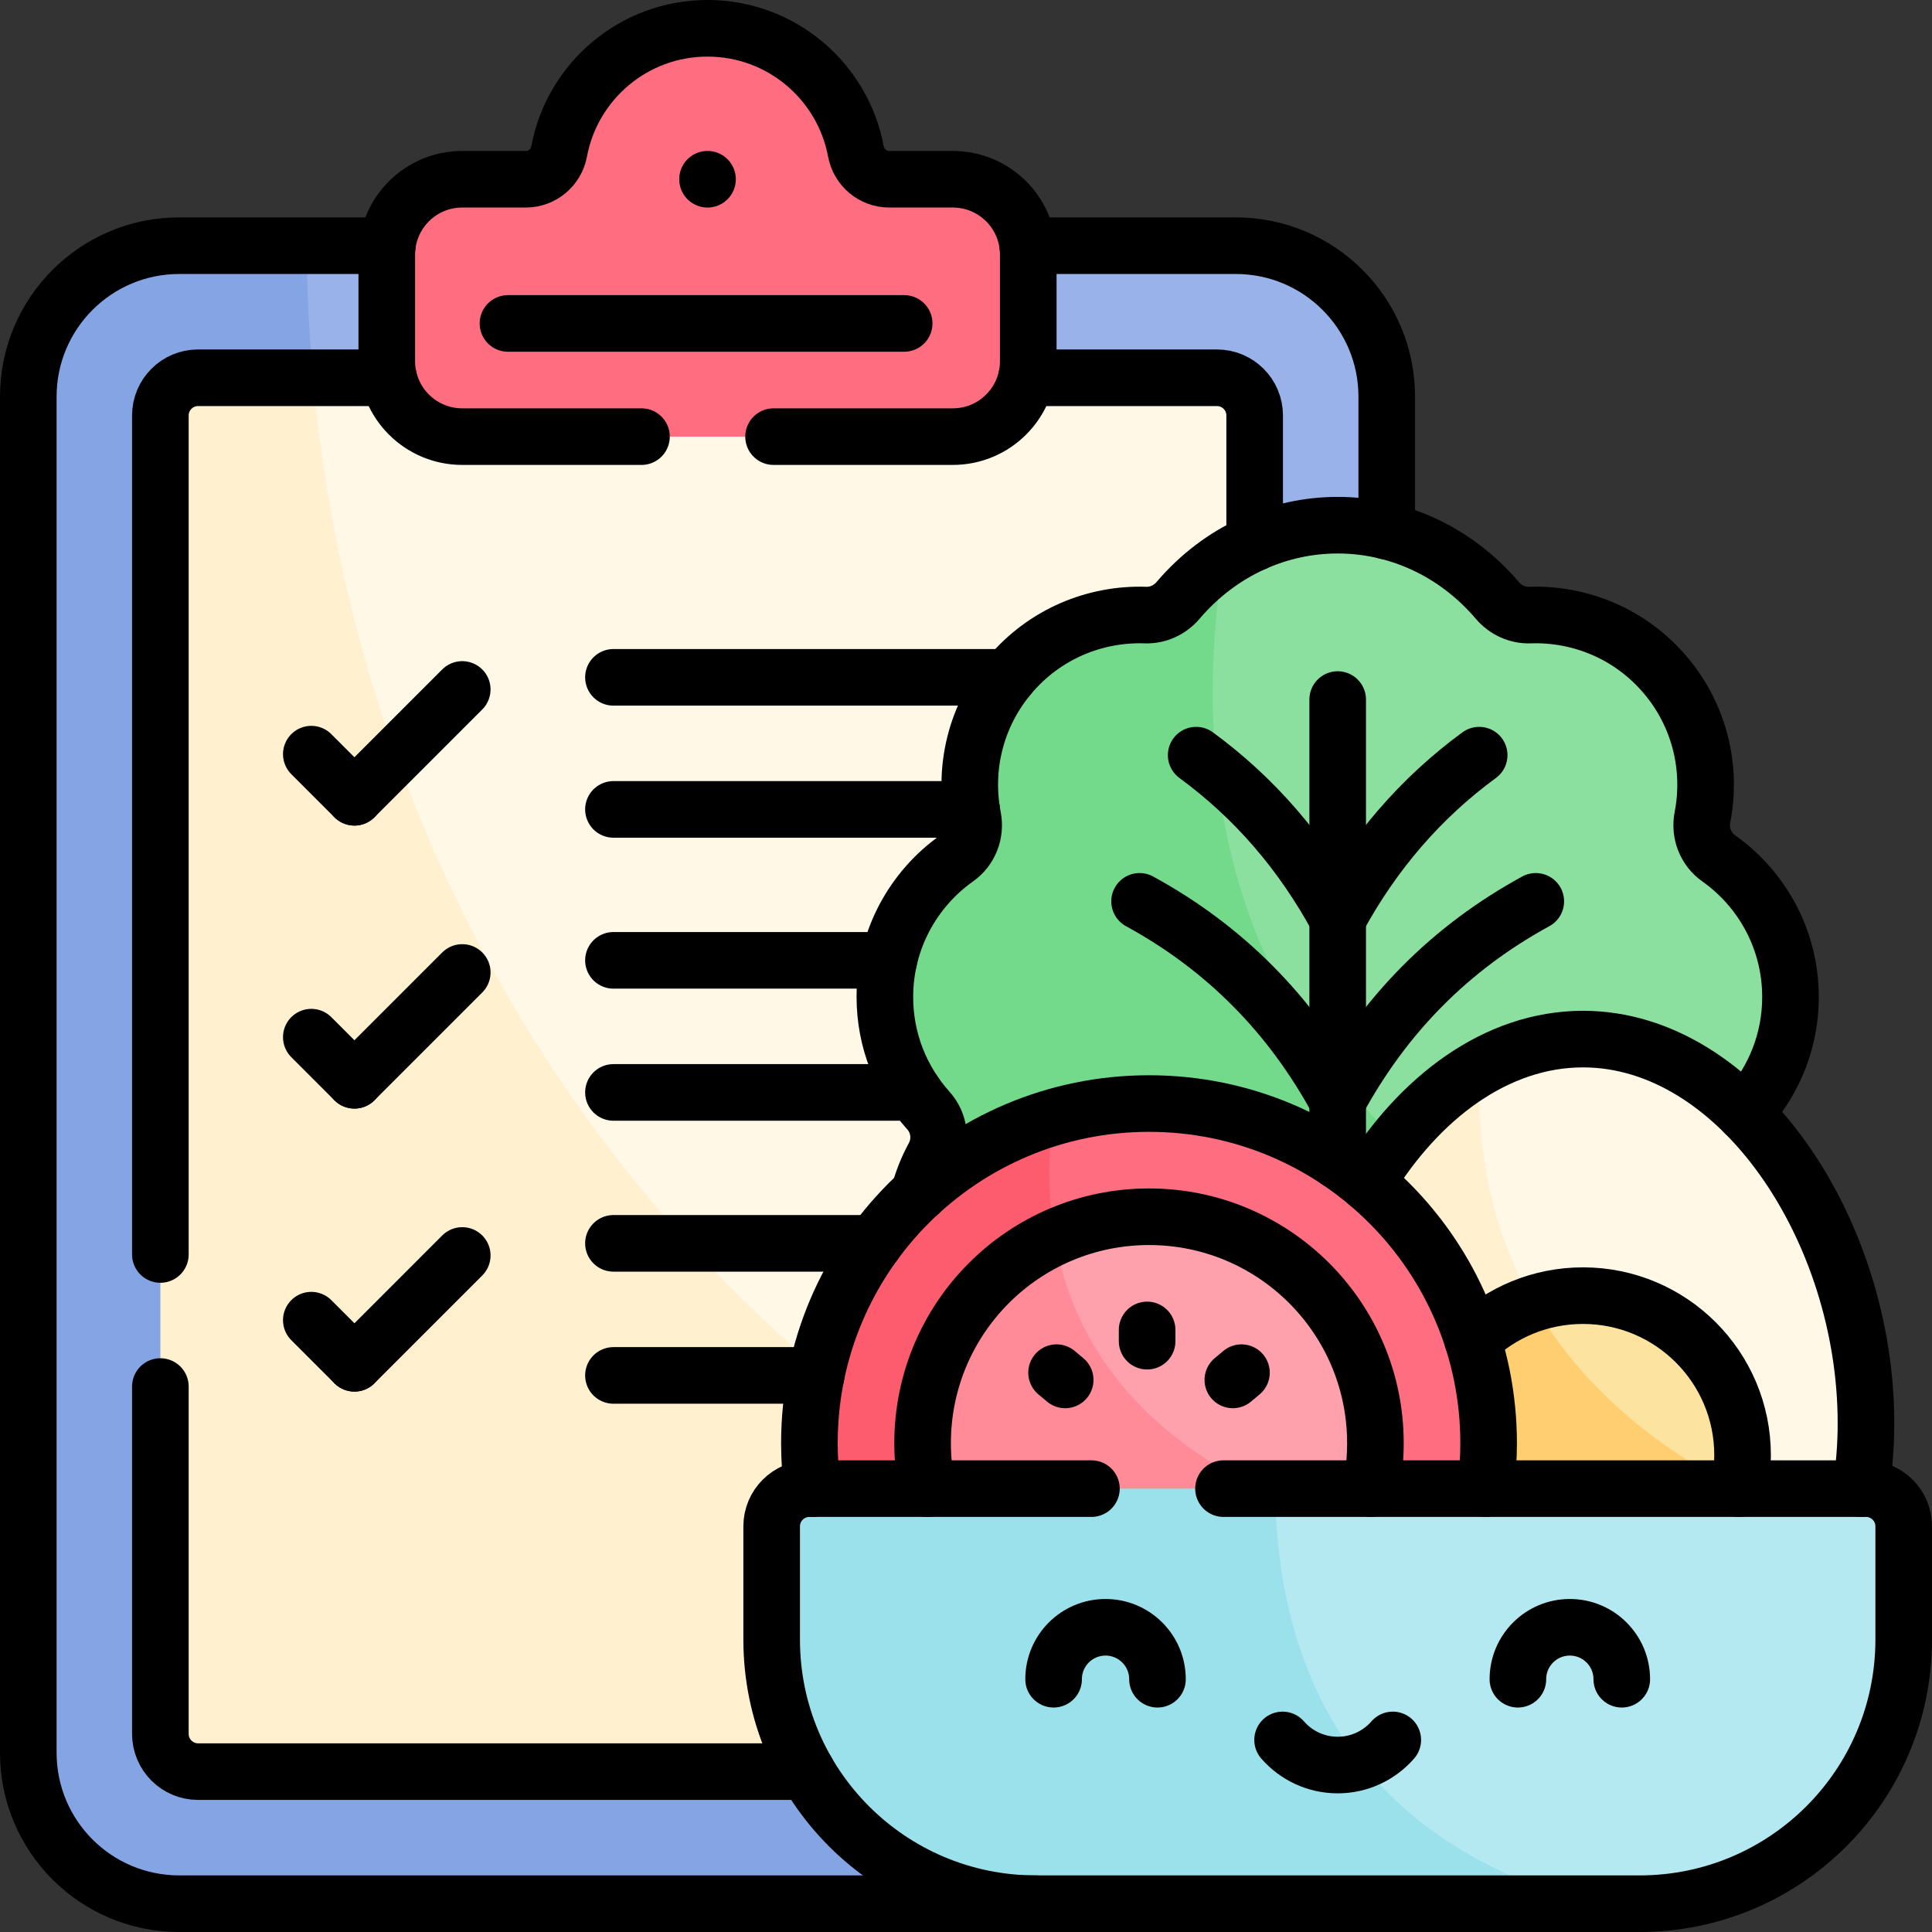 <svg xmlns="http://www.w3.org/2000/svg" xmlns:xlink="http://www.w3.org/1999/xlink" id="Capa_1" x="0px" y="0px" viewBox="0 0 512 512" style="enable-background:new 0 0 512 512;" xml:space="preserve" width="512" height="512"><rect x="0" y="0" width="512" height="512" fill="#333333" stroke="none"/>  <g>	<g>		<g>			<g>				<path style="fill:#99B2E9;" d="M367.5,105.11V464.5c0,8.49-2.65,16.36-7.16,22.83c0,0-326.848-66.221-279.04-422.22h246.2&#10;&#9;&#9;&#9;&#9;&#9;C349.59,65.11,367.5,83.01,367.5,105.11z"></path>				<path style="fill:#85A4E4;" d="M361.94,435.39l-1.6,51.94c-7.22,10.38-19.24,17.17-32.84,17.17h-280c-22.09,0-40-17.91-40-40&#10;&#9;&#9;&#9;&#9;&#9;V105.11c0-22.1,17.91-40,40-40h33.8C82,246.31,201.16,398.97,361.94,435.39z"></path>			</g>			<g>				<path style="fill:#FFF8E6;" d="M332.5,110.11v317.17C165.06,406.8,68.438,275.636,82.93,100.11H322.5&#10;&#9;&#9;&#9;&#9;&#9;C328.02,100.11,332.5,104.58,332.5,110.11z"></path>				<path style="fill:#FFF1CF;" d="M332.5,427.28v32.22c0,5.52-4.48,10-10,10h-270c-5.52,0-10-4.48-10-10V110.11&#10;&#9;&#9;&#9;&#9;&#9;c0-5.53,4.48-10,10-10h30.43C96.71,254.7,196.93,383.2,332.5,427.28z"></path>			</g>			<path style="fill:#FF6E80;" d="M235.666,47.5c-4.343,0-8.048-3.106-8.844-7.376C223.36,21.556,207.072,7.5,187.5,7.5&#10;&#9;&#9;&#9;&#9;s-35.86,14.056-39.321,32.624c-0.796,4.27-4.501,7.376-8.844,7.376H122.5c-11.046,0-20,8.954-20,20v28.212&#10;&#9;&#9;&#9;&#9;c0,11.046,8.954,20,20,20h130c11.046,0,20-8.954,20-20V67.5c0-11.046-8.954-20-20-20H235.666z"></path>		</g>		<g>			<path style="fill:#8CE09F;" d="M461.69,306.75c7.07,13.26,7.35,29.75-0.72,43.72c-6.17,10.69-16.07,17.89-27.1,20.91&#10;&#9;&#9;&#9;&#9;c-2.05,19.69-5.13,39.91-9.29,62.59c-11.23,18.12-128.9,18.11-140.16,0.02c-2.25-12.31-4.19-23.89-5.82-35.06&#10;&#9;&#9;&#9;&#9;c0,0,0-126.93,45.55-250.49c22.8-15.23,53.62-11.67,72.67,10.69c2.14,2.51,5.29,3.98,8.6,3.87c13.36-0.46,26.79,5.01,36.05,16.05&#10;&#9;&#9;&#9;&#9;c9.08,10.82,12.2,24.66,9.7,37.53c-0.81,4.15,0.83,8.43,4.28,10.87c11.52,8.15,19.05,21.58,19.05,36.77&#10;&#9;&#9;&#9;&#9;c0,11.45-4.27,21.89-11.31,29.83C460.07,297.58,459.47,302.6,461.69,306.75z"></path>			<path style="fill:#73DA8C;" d="M436.53,345.18L278.6,398.93c-1.38-9.42-2.53-18.54-3.47-27.55&#10;&#9;&#9;&#9;&#9;c-13.59-3.73-25.23-13.77-30.42-28.02c-4.58-12.59-3.19-25.9,2.72-36.83c2.17-3.99,1.63-8.86-1.41-12.24&#10;&#9;&#9;&#9;&#9;c-7.16-7.97-11.52-18.51-11.52-30.07c0-15.19,7.53-28.62,19.05-36.77c3.45-2.44,5.09-6.72,4.28-10.87&#10;&#9;&#9;&#9;&#9;c-2.5-12.87,0.62-26.71,9.7-37.53c9.26-11.04,22.69-16.51,36.05-16.05c3.31,0.11,6.46-1.36,8.6-3.87&#10;&#9;&#9;&#9;&#9;c3.61-4.24,7.65-7.81,11.97-10.69C310.34,239.84,348.54,306.41,436.53,345.18z"></path>		</g>		<g>			<path style="fill:#FFF8E6;" d="M494.5,377.14c0,51.16-33.58,83.52-75,83.52c-21.38,0-40.67-8.62-54.33-24.01&#10;&#9;&#9;&#9;&#9;c0,0,25.14-100.07,26.79-153.57c8.53-4.92,17.82-7.71,27.54-7.71C460.92,275.37,494.5,325.97,494.5,377.14z"></path>			<path style="fill:#FCE3A0;" d="M461.8,385.66c0,3.14-0.34,6.2-0.99,9.15c-31.913-7.371-49.482-24.37-54.44-49.37&#10;&#9;&#9;&#9;&#9;c4.13-1.35,8.55-2.08,13.13-2.08C442.86,343.36,461.8,362.3,461.8,385.66z"></path>			<path style="fill:#FFF1CF;" d="M472.15,400.24l-106.98,36.41c-12.8-14.41-20.67-34.76-20.67-59.51&#10;&#9;&#9;&#9;&#9;c0-39.16,19.66-77.98,47.46-94.06C390.31,336.58,417.41,376.12,472.15,400.24z"></path>			<path style="fill:#FFCE71;" d="M460.81,394.81c-0.83,3.75-2.16,7.32-3.91,10.62l-55,18.72c-14.57-6.68-24.7-21.4-24.7-38.49&#10;&#9;&#9;&#9;&#9;c0-18.78,12.24-34.7,29.17-40.22C417.81,365.44,436,381.96,460.81,394.81z"></path>		</g>		<g>			<path style="fill:#FF6E80;" d="M394.5,382.45c0,49.7-40.29,90-90,90c-33.19,0-62.18-17.97-77.78-44.7&#10;&#9;&#9;&#9;&#9;c6.41,2.64,46.57-84.76,52.32-131.64c8.07-2.39,16.62-3.66,25.46-3.66C354.21,292.45,394.5,332.74,394.5,382.45z"></path>			<path style="fill:#FD5C6F;" d="M339.68,397.44l-101.45,34.52c-0.9,0-5.1-1.57-11.51-4.21c-7.77-13.31-12.22-28.78-12.22-45.3&#10;&#9;&#9;&#9;&#9;c0-40.87,27.23-75.37,64.54-86.34C273.29,342.99,293.87,377.26,339.68,397.44z"></path>			<path style="fill:#FFA1AC;" d="M364.5,382.45c0,33.13-26.86,60-60,60c-16.96,0-32.27-7.04-43.18-18.35&#10;&#9;&#9;&#9;&#9;c0,0,23.41-65.34,18.15-96.19c7.62-3.51,16.1-5.46,25.03-5.46C337.64,322.45,364.5,349.31,364.5,382.45z"></path>			<path style="fill:#FF8A98;" d="M339.68,397.44l-78.36,26.66c-10.41-10.78-16.82-25.47-16.82-41.65&#10;&#9;&#9;&#9;&#9;c0-24.21,14.33-45.06,34.97-54.54C284.73,358.76,304.95,382.14,339.68,397.44z"></path>		</g>		<g>			<path style="fill:#B5E9F1;" d="M504.5,404.5v30c0,38.66-31.34,70-70,70h-13.15c-91.714-12.603-131.368-53.588-83.43-110H494.5&#10;&#9;&#9;&#9;&#9;C500.02,394.5,504.5,398.98,504.5,404.5z"></path>			<path style="fill:#9BE1EC;" d="M421.35,504.5H274.5c-38.66,0-70-31.34-70-70v-30c0-5.523,4.477-10,10-10h123.42&#10;&#9;&#9;&#9;&#9;C338.39,439.84,356.44,486.68,421.35,504.5z"></path>		</g>	</g>	<g>		<path style="fill:none;stroke:#000000;stroke-width:15;stroke-linecap:round;stroke-linejoin:round;stroke-miterlimit:10;" d="&#10;&#9;&#9;&#9;M102.65,65.11H47.5c-22.091,0-40,17.909-40,40V464.5c0,22.091,17.909,40,40,40h227"></path>		<path style="fill:none;stroke:#000000;stroke-width:15;stroke-linecap:round;stroke-linejoin:round;stroke-miterlimit:10;" d="&#10;&#9;&#9;&#9;M272.35,65.11h55.15c22.091,0,40,17.909,40,40v35.66"></path>		<path style="fill:none;stroke:#000000;stroke-width:15;stroke-linecap:round;stroke-linejoin:round;stroke-miterlimit:10;" d="&#10;&#9;&#9;&#9;M42.5,367.45v92.05c0,5.52,4.48,10,10,10h161.37"></path>		<path style="fill:none;stroke:#000000;stroke-width:15;stroke-linecap:round;stroke-linejoin:round;stroke-miterlimit:10;" d="&#10;&#9;&#9;&#9;M42.5,332.45V110.11c0-5.53,4.48-10,10-10h50.49"></path>		<path style="fill:none;stroke:#000000;stroke-width:15;stroke-linecap:round;stroke-linejoin:round;stroke-miterlimit:10;" d="&#10;&#9;&#9;&#9;M205,115.71h47.5c11.05,0,20-8.95,20-20V67.5c0-11.05-8.95-20-20-20h-16.83c-4.35,0-8.05-3.11-8.85-7.38&#10;&#9;&#9;&#9;C223.36,21.56,207.07,7.5,187.5,7.5s-35.86,14.06-39.32,32.62c-0.8,4.27-4.5,7.38-8.85,7.38H122.5c-11.05,0-20,8.95-20,20v28.21&#10;&#9;&#9;&#9;c0,11.05,8.95,20,20,20H170"></path>					<line style="fill:none;stroke:#000000;stroke-width:15;stroke-linecap:round;stroke-linejoin:round;stroke-miterlimit:10;" x1="134.617" y1="85.712" x2="239.617" y2="85.712"></line>					<line style="fill:none;stroke:#000000;stroke-width:15;stroke-linecap:round;stroke-linejoin:round;stroke-miterlimit:10;" x1="187.5" y1="47.5" x2="187.5" y2="47.5"></line>		<path style="fill:none;stroke:#000000;stroke-width:15;stroke-linecap:round;stroke-linejoin:round;stroke-miterlimit:10;" d="&#10;&#9;&#9;&#9;M272.01,100.11h50.49c5.52,0,10,4.47,10,10v33.74"></path>		<g>			<g>									<line style="fill:none;stroke:#000000;stroke-width:15;stroke-linecap:round;stroke-linejoin:round;stroke-miterlimit:10;" x1="93.929" y1="211.286" x2="82.5" y2="199.857"></line>									<line style="fill:none;stroke:#000000;stroke-width:15;stroke-linecap:round;stroke-linejoin:round;stroke-miterlimit:10;" x1="93.929" y1="211.286" x2="122.5" y2="182.714"></line>			</g>			<g>									<line style="fill:none;stroke:#000000;stroke-width:15;stroke-linecap:round;stroke-linejoin:round;stroke-miterlimit:10;" x1="267.16" y1="179.5" x2="162.57" y2="179.5"></line>									<line style="fill:none;stroke:#000000;stroke-width:15;stroke-linecap:round;stroke-linejoin:round;stroke-miterlimit:10;" x1="257.48" y1="214.5" x2="162.57" y2="214.5"></line>			</g>		</g>		<g>			<g>									<line style="fill:none;stroke:#000000;stroke-width:15;stroke-linecap:round;stroke-linejoin:round;stroke-miterlimit:10;" x1="93.929" y1="286.286" x2="82.5" y2="274.857"></line>									<line style="fill:none;stroke:#000000;stroke-width:15;stroke-linecap:round;stroke-linejoin:round;stroke-miterlimit:10;" x1="93.929" y1="286.286" x2="122.5" y2="257.714"></line>			</g>			<g>									<line style="fill:none;stroke:#000000;stroke-width:15;stroke-linecap:round;stroke-linejoin:round;stroke-miterlimit:10;" x1="235.55" y1="254.5" x2="162.57" y2="254.5"></line>									<line style="fill:none;stroke:#000000;stroke-width:15;stroke-linecap:round;stroke-linejoin:round;stroke-miterlimit:10;" x1="242.27" y1="289.5" x2="162.57" y2="289.5"></line>			</g>		</g>		<g>			<g>									<line style="fill:none;stroke:#000000;stroke-width:15;stroke-linecap:round;stroke-linejoin:round;stroke-miterlimit:10;" x1="93.929" y1="361.286" x2="82.5" y2="349.857"></line>									<line style="fill:none;stroke:#000000;stroke-width:15;stroke-linecap:round;stroke-linejoin:round;stroke-miterlimit:10;" x1="93.929" y1="361.286" x2="122.5" y2="332.714"></line>			</g>			<g>									<line style="fill:none;stroke:#000000;stroke-width:15;stroke-linecap:round;stroke-linejoin:round;stroke-miterlimit:10;" x1="231.72" y1="329.5" x2="162.57" y2="329.5"></line>									<line style="fill:none;stroke:#000000;stroke-width:15;stroke-linecap:round;stroke-linejoin:round;stroke-miterlimit:10;" x1="216.29" y1="364.5" x2="162.57" y2="364.5"></line>			</g>		</g>		<g>			<path style="fill:none;stroke:#000000;stroke-width:15;stroke-linecap:round;stroke-linejoin:round;stroke-miterlimit:10;" d="&#10;&#9;&#9;&#9;&#9;M306.743,445.012c0-7.602-6.163-13.765-13.765-13.765c-7.602,0-13.765,6.163-13.765,13.765"></path>			<path style="fill:none;stroke:#000000;stroke-width:15;stroke-linecap:round;stroke-linejoin:round;stroke-miterlimit:10;" d="&#10;&#9;&#9;&#9;&#9;M402.257,445.012c0-7.602,6.163-13.765,13.765-13.765c7.602,0,13.765,6.163,13.765,13.765"></path>			<path style="fill:none;stroke:#000000;stroke-width:15;stroke-linecap:round;stroke-linejoin:round;stroke-miterlimit:10;" d="&#10;&#9;&#9;&#9;&#9;M339.899,461.101c3.55,4.074,8.773,6.652,14.601,6.652c5.828,0,11.051-2.578,14.601-6.652"></path>		</g>		<g>			<path style="fill:none;stroke:#000000;stroke-width:15;stroke-linecap:round;stroke-linejoin:round;stroke-miterlimit:10;" d="&#10;&#9;&#9;&#9;&#9;M243.57,316.22c0.9-3.37,2.2-6.63,3.86-9.69c2.17-3.99,1.63-8.86-1.41-12.24c-7.16-7.97-11.52-18.51-11.52-30.07&#10;&#9;&#9;&#9;&#9;c0-15.19,7.53-28.62,19.05-36.77c3.45-2.44,5.09-6.72,4.28-10.87c-2.5-12.87,0.62-26.71,9.7-37.53&#10;&#9;&#9;&#9;&#9;c9.26-11.04,22.69-16.51,36.05-16.05c3.31,0.11,6.46-1.36,8.6-3.87c22.66-26.6,61.98-26.6,84.64,0c2.14,2.51,5.29,3.98,8.6,3.87&#10;&#9;&#9;&#9;&#9;c13.36-0.46,26.79,5.01,36.05,16.05c9.08,10.82,12.2,24.66,9.7,37.53c-0.81,4.15,0.83,8.43,4.28,10.87&#10;&#9;&#9;&#9;&#9;c11.52,8.15,19.05,21.58,19.05,36.77c0,11.45-4.27,21.89-11.31,29.83c-0.28,0.32-0.55,0.65-0.79,1"></path>			<g>				<path style="fill:none;stroke:#000000;stroke-width:15;stroke-linecap:round;stroke-linejoin:round;stroke-miterlimit:10;" d="&#10;&#9;&#9;&#9;&#9;&#9;M354.497,243.497c9.54-17.58,22.035-32.04,37.5-43.373"></path>				<path style="fill:none;stroke:#000000;stroke-width:15;stroke-linecap:round;stroke-linejoin:round;stroke-miterlimit:10;" d="&#10;&#9;&#9;&#9;&#9;&#9;M354.497,291.756c12.45-22.95,29.955-40.583,52.5-52.89"></path>				<path style="fill:none;stroke:#000000;stroke-width:15;stroke-linecap:round;stroke-linejoin:round;stroke-miterlimit:10;" d="&#10;&#9;&#9;&#9;&#9;&#9;M316.997,200.124c15.465,11.333,27.96,25.793,37.5,43.373"></path>				<path style="fill:none;stroke:#000000;stroke-width:15;stroke-linecap:round;stroke-linejoin:round;stroke-miterlimit:10;" d="&#10;&#9;&#9;&#9;&#9;&#9;M301.997,238.866c22.545,12.308,40.05,29.94,52.5,52.89"></path>									<polyline style="fill:none;stroke:#000000;stroke-width:15;stroke-linecap:round;stroke-linejoin:round;stroke-miterlimit:10;" points="&#10;&#9;&#9;&#9;&#9;&#9;354.5,185.39 354.5,243.5 354.5,291.76 354.5,307.61 &#9;&#9;&#9;&#9;"></polyline>			</g>		</g>		<g>			<path style="fill:none;stroke:#000000;stroke-width:15;stroke-linecap:round;stroke-linejoin:round;stroke-miterlimit:10;" d="&#10;&#9;&#9;&#9;&#9;M362.27,313.44c13.75-22.55,34.29-38.07,57.23-38.07c41.42,0,75,50.6,75,101.77c0,6.06-0.47,11.85-1.37,17.36"></path>			<path style="fill:none;stroke:#000000;stroke-width:15;stroke-linecap:round;stroke-linejoin:round;stroke-miterlimit:10;" d="&#10;&#9;&#9;&#9;&#9;M390.26,355.1c7.59-7.27,17.9-11.74,29.24-11.74c23.36,0,42.3,18.94,42.3,42.3c0,3.03-0.32,5.99-0.93,8.84"></path>		</g>		<path style="fill:none;stroke:#000000;stroke-width:15;stroke-linecap:round;stroke-linejoin:round;stroke-miterlimit:10;" d="&#10;&#9;&#9;&#9;M324.24,394.5H494.5c5.52,0,10,4.48,10,10v30c0,38.66-31.34,70-70,70h-160c-38.66,0-70-31.34-70-70v-30c0-5.52,4.48-10,10-10&#10;&#9;&#9;&#9;h74.74"></path>		<g>			<path style="fill:none;stroke:#000000;stroke-width:15;stroke-linecap:round;stroke-linejoin:round;stroke-miterlimit:10;" d="&#10;&#9;&#9;&#9;&#9;M393.7,394.5c0.53-3.94,0.8-7.96,0.8-12.05c0-49.71-40.29-90-90-90s-90,40.29-90,90c0,4.09,0.27,8.11,0.8,12.05"></path>			<path style="fill:none;stroke:#000000;stroke-width:15;stroke-linecap:round;stroke-linejoin:round;stroke-miterlimit:10;" d="&#10;&#9;&#9;&#9;&#9;M363.29,394.5c0.79-3.89,1.21-7.92,1.21-12.05c0-33.14-26.86-60-60-60s-60,26.86-60,60c0,4.13,0.42,8.16,1.21,12.05"></path>			<g>									<line style="fill:none;stroke:#000000;stroke-width:15;stroke-linecap:round;stroke-linejoin:round;stroke-miterlimit:10;" x1="304" y1="355.429" x2="304" y2="352.445"></line>									<line style="fill:none;stroke:#000000;stroke-width:15;stroke-linecap:round;stroke-linejoin:round;stroke-miterlimit:10;" x1="326.714" y1="365.689" x2="329" y2="363.771"></line>									<line style="fill:none;stroke:#000000;stroke-width:15;stroke-linecap:round;stroke-linejoin:round;stroke-miterlimit:10;" x1="282.286" y1="365.689" x2="280" y2="363.771"></line>			</g>		</g>	</g></g></svg>